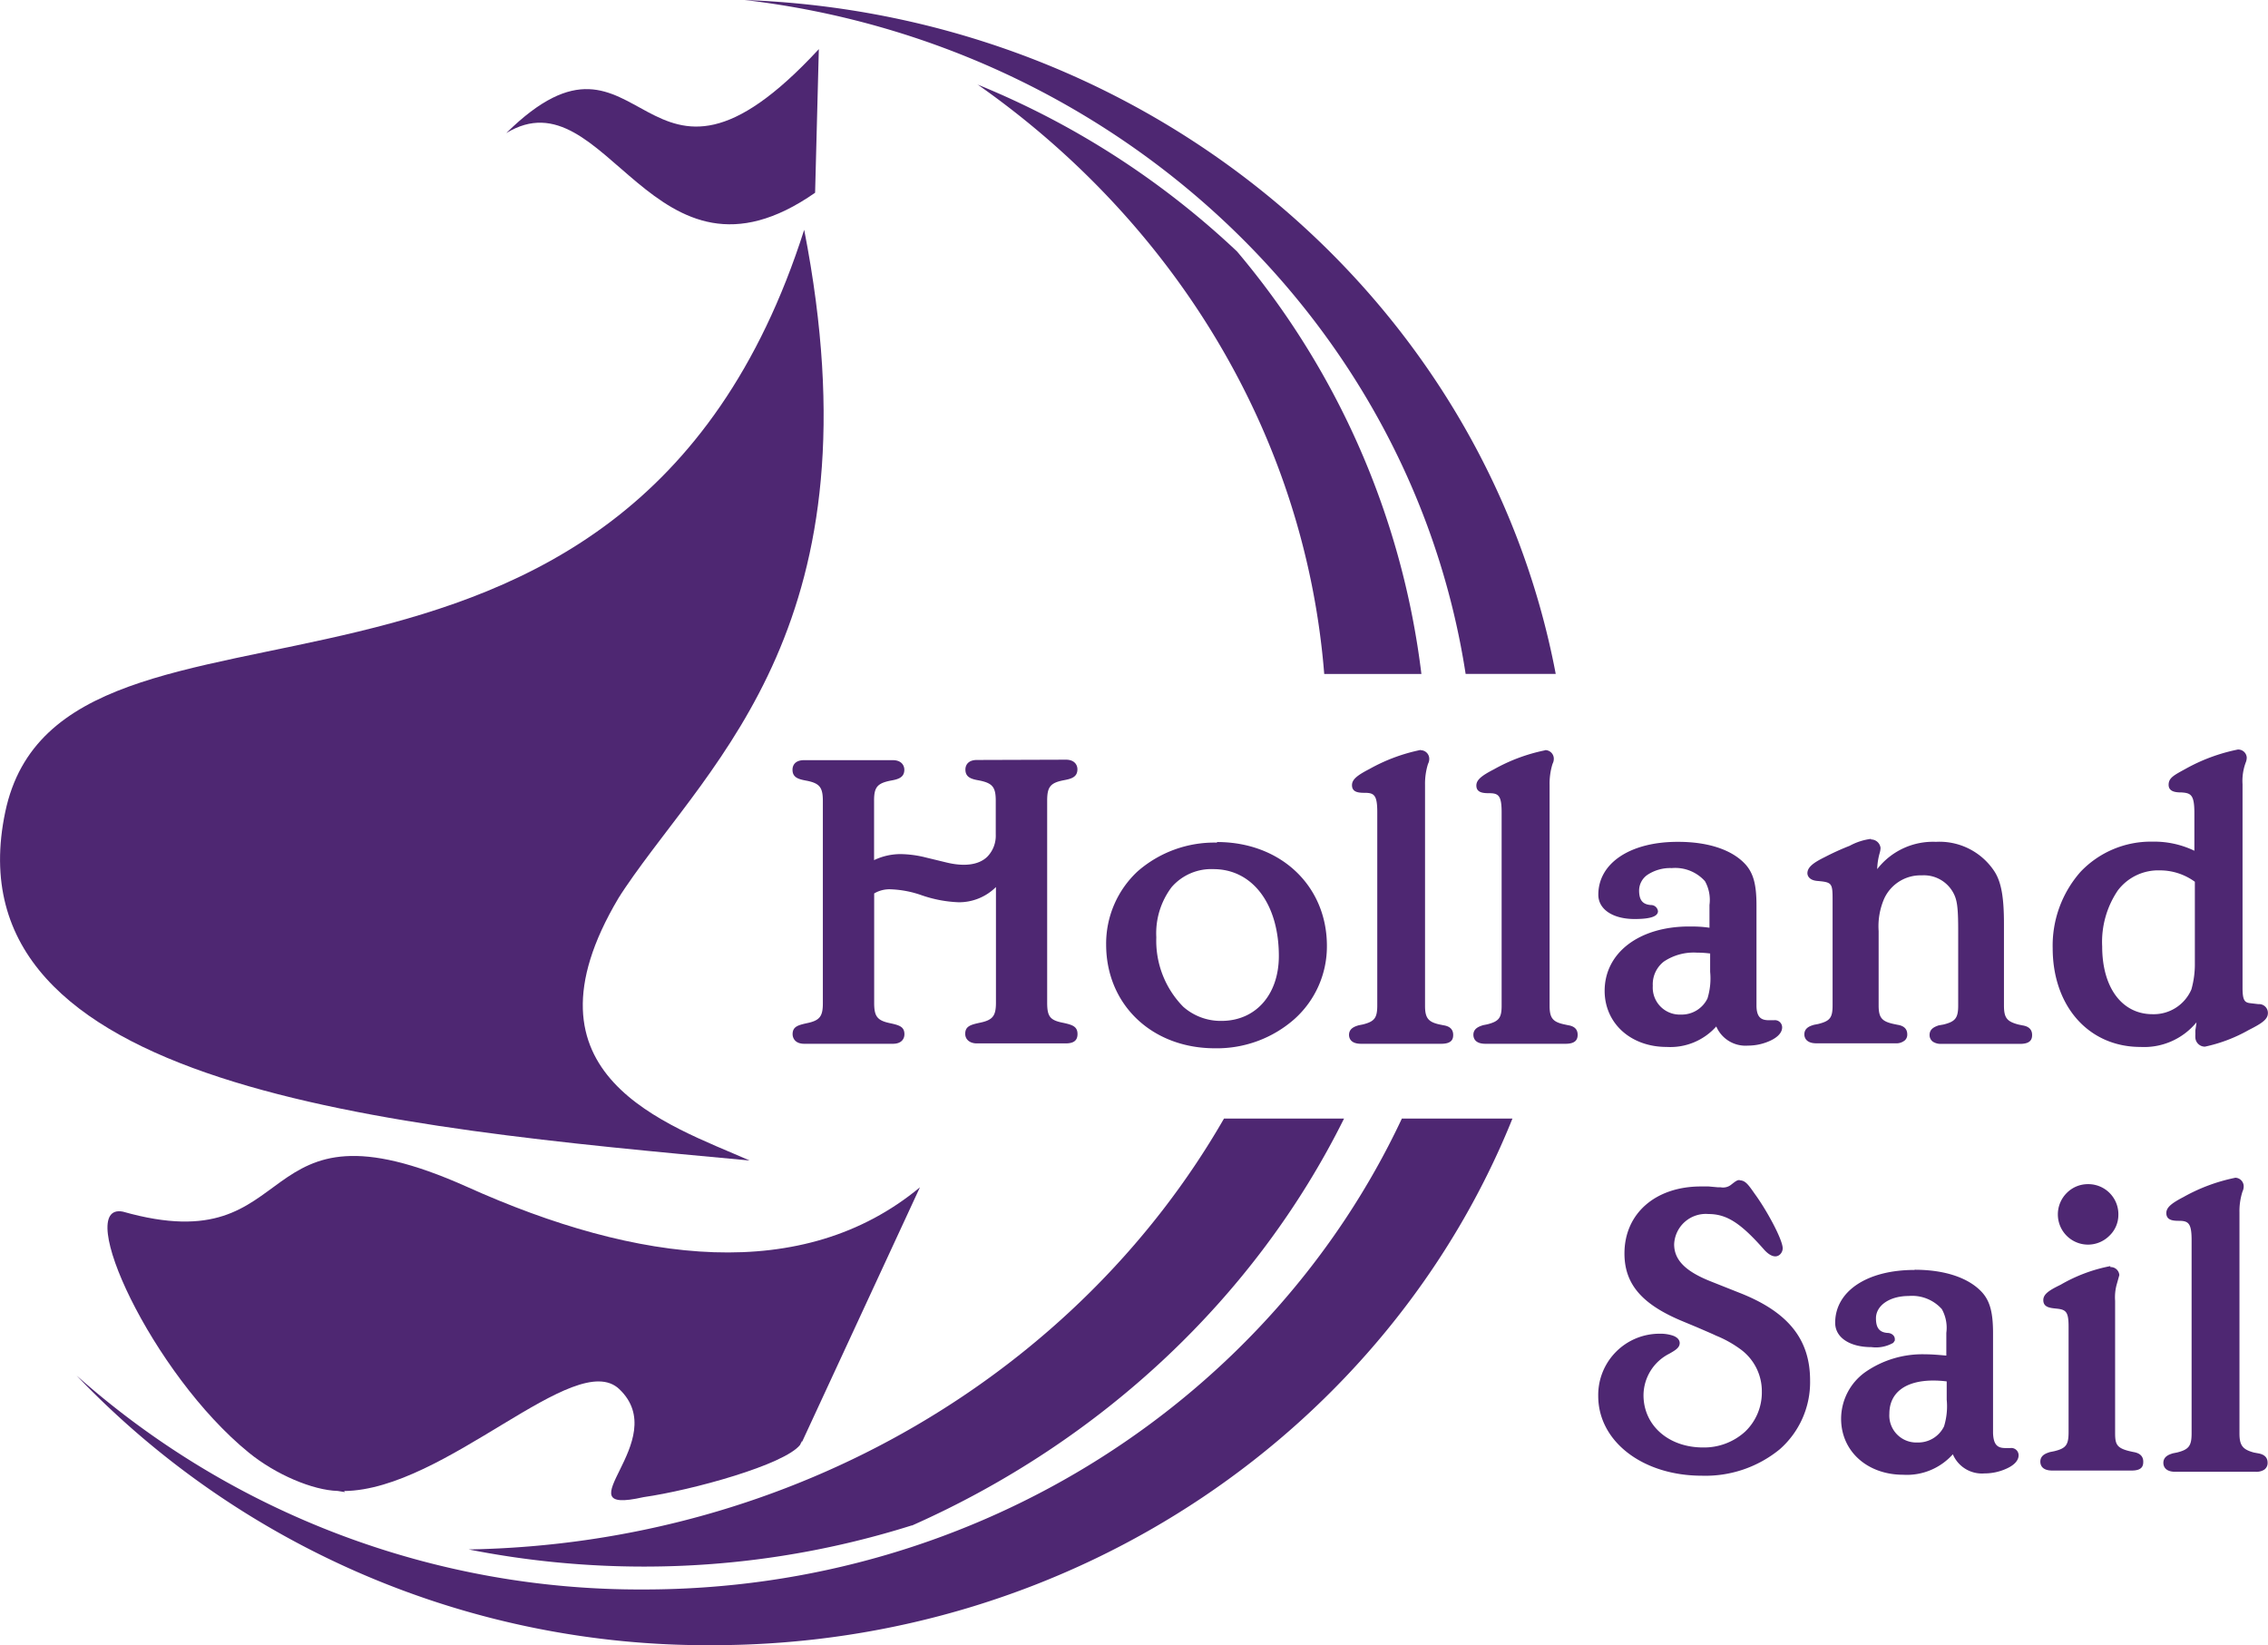 <svg xmlns="http://www.w3.org/2000/svg" viewBox="0 0 236.9 171.82"><defs><style>.cls-1,.cls-2{fill:#4e2772;}.cls-2{fill-rule:evenodd;}</style></defs><title>logo-hollandsail</title><g id="Laag_2" data-name="Laag 2"><g id="Laag_1-2" data-name="Laag 1"><path class="cls-1" d="M153.09,70.38h9.41C155.09,31.36,120.2,1.54,77.78,0c38.74,4.53,69.62,33.51,75.31,70.38m-51-61.57c20.44,14.32,34.22,36.43,36.23,61.58h10.15a84.09,84.09,0,0,0-19.26-44.13A87.59,87.59,0,0,0,102.06,8.81M67.24,166A88.6,88.6,0,0,1,8,143.66a91.08,91.08,0,0,0,66.41,28.16c38.1,0,70.63-22.87,83.57-55H146.43C132.84,145.77,102.5,166,67.24,166m28-6.67c19.87-8.81,35.91-23.9,45.15-42.51l-12.54,0c-15.13,26.32-44.71,44.39-78.9,45a94.3,94.3,0,0,0,18.32,1.79,92.85,92.85,0,0,0,28-4.31"/><path class="cls-1" d="M94.09,89.49a11.49,11.49,0,0,1,2.55.34l2.16.53a8.46,8.46,0,0,0,2,.25,3.3,3.3,0,0,0,3.51-3.48V83.61c0-1.57-.44-2.13-2-2.44-1-.17-1.19-.35-1.19-.82s.31-.7.88-.7h9.27c.58,0,.88.26.88.7s-.22.65-1.18.82c-1.54.31-2,.88-2,2.44l0,21.11c0,1.61.4,2.13,2,2.43,1,.22,1.19.35,1.19.83s-.35.69-.92.69H102c-.53,0-.88-.26-.88-.69s.22-.61,1.19-.83c1.58-.31,2-.87,2-2.44V91.83a5.38,5.38,0,0,1-4.22,2,13,13,0,0,1-3.82-.74,11.06,11.06,0,0,0-3.21-.6A3.36,3.36,0,0,0,91,93.1v11.62c0,1.57.44,2.14,2,2.44,1,.22,1.18.34,1.18.82s-.3.7-.87.7H84c-.57,0-.88-.26-.88-.7s.22-.61,1.19-.83c1.54-.3,2-.87,2-2.43l0-21.11c0-1.57-.43-2.13-2-2.43-1-.18-1.18-.35-1.18-.83s.31-.69.88-.7h9.27c.57,0,.88.25.88.69s-.22.65-1.19.83c-1.53.31-2,.87-2,2.44v6.7a6.32,6.32,0,0,1,3.12-.83"/><path class="cls-1" d="M111.34,79.34h0c.88,0,1.2.53,1.2,1,0,.82-.63,1-1.45,1.15-1.37.27-1.71.69-1.71,2.12l0,21.1c0,1.48.31,1.85,1.72,2.12.9.2,1.44.37,1.45,1.14s-.49,1-1.25,1h-9.27c-.72,0-1.21-.4-1.21-1,0-.78.55-.94,1.44-1.14,1.42-.28,1.77-.69,1.77-2.12V92.64a5.47,5.47,0,0,1-3.9,1.59,13.32,13.32,0,0,1-3.91-.75,10.79,10.79,0,0,0-3.12-.6,3.13,3.13,0,0,0-1.79.43l0,11.44c0,1.43.34,1.84,1.71,2.12.91.2,1.45.36,1.45,1.14,0,.49-.31,1-1.2,1H84c-.89,0-1.2-.53-1.21-1,0-.78.55-.94,1.44-1.14,1.39-.28,1.73-.7,1.72-2.13V83.65c0-1.43-.34-1.85-1.72-2.12-.82-.15-1.45-.32-1.45-1.14,0-.5.31-1,1.2-1l9.28,0c.88,0,1.2.53,1.2,1,0,.81-.63,1-1.45,1.14-1.38.28-1.72.69-1.71,2.12v6.18a6.43,6.43,0,0,1,2.8-.63,11.37,11.37,0,0,1,2.63.36l2.15.52c1.73.42,3.32.31,4.26-.62a3.14,3.14,0,0,0,.87-2.3V83.63c0-1.43-.34-1.84-1.72-2.12-.82-.14-1.45-.32-1.45-1.14,0-.5.32-1,1.2-1Zm-9.29,29h9.27c.22,0,.6-.05.6-.37s0-.3-.94-.51c-1.7-.33-2.23-1-2.23-2.76l0-21.1c0-1.73.57-2.43,2.24-2.76.92-.17.92-.28.92-.51s0-.37-.55-.37h-9.28c-.55,0-.55.27-.55.37s0,.34.92.51c1.68.33,2.24,1,2.25,2.75v3.52a3.79,3.79,0,0,1-1.06,2.76c-1.12,1.11-2.94,1.26-4.88.79l-2.15-.53a11.06,11.06,0,0,0-2.47-.33,6,6,0,0,0-3,.79l-.47.26V83.64c0-1.73.56-2.42,2.24-2.75.92-.17.92-.29.92-.51s0-.38-.55-.38H84c-.55,0-.55.27-.55.38s0,.34.92.5c1.68.33,2.24,1,2.25,2.76v21.1c0,1.73-.56,2.43-2.23,2.76-.93.21-.93.28-.93.51s0,.37.55.37H93.3c.55,0,.55-.27.55-.37s0-.3-.93-.51c-1.67-.33-2.23-1-2.23-2.75V93l.14-.1a3.68,3.68,0,0,1,2.29-.62,11.2,11.2,0,0,1,3.3.62,12.83,12.83,0,0,0,3.73.72,5.07,5.07,0,0,0,4-1.94l.56-.62,0,13.72c0,1.73-.58,2.42-2.29,2.75-.92.21-.92.29-.92.51s.39.38.56.38Z"/><path class="cls-1" d="M126.9,109.13c-6.37,0-11-4.43-11-10.52s4.69-10.36,11.24-10.37,11.17,4.39,11.17,10.52c0,5.88-4.91,10.36-11.37,10.37m-.24-18.71c-3.91,0-6.28,2.83-6.28,7.44a10.07,10.07,0,0,0,2.91,7.49,6.23,6.23,0,0,0,4.27,1.56c3.73,0,6.28-2.92,6.27-7.1,0-5.57-2.9-9.39-7.17-9.39"/><path class="cls-1" d="M127.12,87.94h0c6.65,0,11.48,4.57,11.48,10.85a10.18,10.18,0,0,1-3.37,7.62,12.24,12.24,0,0,1-8.33,3.07c-6.58,0-11.36-4.56-11.36-10.84A10.31,10.31,0,0,1,118.83,91a12.18,12.18,0,0,1,8.29-3Zm-.21,20.89a11.63,11.63,0,0,0,7.91-2.9A9.52,9.52,0,0,0,138,98.79c0-5.91-4.56-10.2-10.83-10.2v-.32l0,.32a11.52,11.52,0,0,0-7.85,2.85,9.59,9.59,0,0,0-3.06,7.2c0,5.91,4.51,10.19,10.7,10.19Zm-.22-18.71c4.41,0,7.49,4,7.49,9.72,0,4.37-2.71,7.42-6.6,7.42h0a6.5,6.5,0,0,1-4.48-1.65,10.4,10.4,0,0,1-3-7.72,8.7,8.7,0,0,1,1.74-5.66,6.11,6.11,0,0,1,4.86-2.11Zm.89,16.82v-.32c3.57,0,6-2.73,6-6.78,0-5.43-2.75-9.07-6.83-9.07a5.48,5.48,0,0,0-4.37,1.88,8,8,0,0,0-1.6,5.24,9.83,9.83,0,0,0,2.81,7.25,5.91,5.91,0,0,0,4,1.48v.32Z"/><path class="cls-1" d="M148.52,105c0,1.39.4,2,1.76,2.26l.44.09c.53.08.74.3.74.65s-.3.61-.92.61h-8.39c-.62,0-.92-.22-.92-.61s.22-.52.74-.65l.44-.09c1.37-.35,1.76-.83,1.76-2.27l0-19.75v-.44c0-1.78-.35-2.26-1.63-2.34-.83,0-1-.14-1-.48s.4-.79,1.63-1.4a18.46,18.46,0,0,1,5.22-2,.58.58,0,0,1,.58.52.86.86,0,0,1-.09.44A7.16,7.16,0,0,0,148.5,82Z"/><path class="cls-1" d="M148.39,78.35h0a.9.9,0,0,1,.9.85,1.11,1.11,0,0,1-.13.58,6.92,6.92,0,0,0-.31,2.2l0,23.07c0,1.26.33,1.68,1.5,1.94l.44.09c.83.13,1,.6,1,1s-.11.93-1.24.93h-8.39c-1.13,0-1.25-.65-1.25-.93,0-.72.69-.9,1-1l.45-.09c1.22-.31,1.5-.68,1.5-2l0-20.19c0-1.78-.34-2-1.32-2-.65,0-1.32-.06-1.32-.8,0-.57.49-1,1.81-1.68a18.47,18.47,0,0,1,5.37-2Zm-6.21,30h8.39c.6,0,.6-.21.6-.29s0-.26-.48-.33l-.45-.09a2.21,2.21,0,0,1-2-2.58l0-23.07a7.47,7.47,0,0,1,.36-2.44.61.61,0,0,0,.08-.34c0-.45-2.69.36-5.33,1.73-1,.48-1.45.84-1.45,1.1,0,.09.19.13.7.16,1.64.11,1.94,1,1.94,2.67l0,20.19a2.21,2.21,0,0,1-2,2.58l-.46.09c-.49.12-.49.24-.49.34s0,.28.61.28Z"/><path class="cls-1" d="M161.53,105c0,1.39.4,2,1.76,2.26l.44.09c.53.08.74.3.74.65s-.3.61-.92.61h-8.39c-.62,0-.92-.22-.93-.61s.23-.52.75-.66l.44-.08c1.37-.35,1.76-.83,1.76-2.27l0-19.75v-.44c0-1.78-.35-2.26-1.63-2.35-.83,0-1-.13-1-.47s.4-.79,1.63-1.4a18.46,18.46,0,0,1,5.22-2,.58.58,0,0,1,.58.52.86.86,0,0,1-.09.44,7.1,7.1,0,0,0-.35,2.34Z"/><path class="cls-1" d="M161.4,78.34h0a.9.9,0,0,1,.9.85,1.13,1.13,0,0,1-.13.58,6.92,6.92,0,0,0-.31,2.2l0,23.07c0,1.26.32,1.68,1.51,1.94l.42.09c.84.13,1,.6,1,1s-.13.94-1.25.94h-8.39c-1.13,0-1.25-.65-1.25-.94,0-.71.69-.89,1-1l.45-.09c1.22-.31,1.5-.68,1.5-1.95l0-20.19c0-1.78-.34-2-1.32-2-.65,0-1.32-.07-1.32-.8,0-.57.49-1,1.81-1.68a18.36,18.36,0,0,1,5.37-2Zm-6.22,30h8.4c.6,0,.6-.2.6-.28s0-.26-.48-.34l-.45-.08a2.21,2.21,0,0,1-2-2.58l0-23.07a7.57,7.57,0,0,1,.36-2.45.57.57,0,0,0,.08-.33c0-.45-2.69.36-5.33,1.73-1,.48-1.45.84-1.45,1.1,0,.09.19.13.7.15,1.64.12,1.94,1,1.94,2.68l0,20.19a2.22,2.22,0,0,1-2,2.58l-.46.09c-.49.12-.48.24-.48.33s0,.29.59.29Z"/><path class="cls-1" d="M202.17,88.22A6.52,6.52,0,0,1,208,91.13c.7,1.09,1,2.65,1,5.31V105c0,1.43.4,2,1.77,2.26l.44.09c.52.08.74.3.74.65s-.31.61-.92.61h-8.26c-.58,0-.88-.21-.88-.6s.22-.53.7-.66l.44-.08c1.41-.35,1.8-.83,1.8-2.27V97.18c0-2.61-.13-3.35-.57-4.13a3.8,3.8,0,0,0-3.56-2,4.48,4.48,0,0,0-4.22,2.62,7.34,7.34,0,0,0-.61,3.52V105c0,1.44.45,2,1.81,2.26l.44.09c.53.08.75.3.75.65s-.31.61-.93.61h-8.26c-.61,0-.92-.22-.92-.61s.22-.53.74-.65l.44-.09c1.41-.35,1.76-.83,1.76-2.27V94c0-2-.18-2.18-1.93-2.31-.44,0-.67-.21-.67-.48,0-.43.49-.82,1.63-1.39.75-.39,1.71-.83,2.59-1.18A6.65,6.65,0,0,1,195.4,88a.62.62,0,0,1,.66.56A2,2,0,0,1,196,89a7.08,7.08,0,0,0-.26,2c0,.17,0,.43,0,.74a6.94,6.94,0,0,1,6.41-3.53"/><path class="cls-1" d="M195.43,87.67h0a1,1,0,0,1,1,.89,2.21,2.21,0,0,1-.1.56,6.77,6.77,0,0,0-.25,1.65,7.36,7.36,0,0,1,6.13-2.85A6.86,6.86,0,0,1,208.32,91c.72,1.11,1,2.7,1,5.48V105c0,1.3.3,1.68,1.51,2l.43.09c.83.13,1,.6,1,1s-.12.93-1.25.93h-8.26a1.49,1.49,0,0,1-.84-.22.85.85,0,0,1-.36-.71c0-.71.66-.89.94-1L203,107c1.25-.31,1.54-.68,1.54-2V97.21c0-2.59-.13-3.27-.53-4a3.49,3.49,0,0,0-3.27-1.79,4.18,4.18,0,0,0-3.93,2.43,7.25,7.25,0,0,0-.58,3.39V105c0,1.27.32,1.67,1.56,1.94l.43.09c.83.13,1,.6,1,1a.8.8,0,0,1-.24.61,1.38,1.38,0,0,1-1,.32h-8.26c-1.16,0-1.25-.71-1.25-.93,0-.73.69-.9,1-1l.46-.09c1.22-.31,1.49-.65,1.49-1.95V94c0-1.79-.06-1.86-1.63-2-.9-.09-1-.63-1-.8,0-.66.69-1.13,1.8-1.68a27.1,27.1,0,0,1,2.62-1.19,6.28,6.28,0,0,1,2.23-.72Zm0,5.31v-1.2c0-.16,0-.31,0-.44s0-.22,0-.3a6.88,6.88,0,0,1,.28-2.08,2.41,2.41,0,0,0,.07-.4c0-.11-.15-.24-.33-.24a6.15,6.15,0,0,0-2,.67,25,25,0,0,0-2.57,1.17c-.63.31-1.46.76-1.46,1.1,0,.09.2.14.37.16,1.91.14,2.23.5,2.23,2.62v11c0,1.6-.47,2.2-2,2.58l-.46.09c-.48.12-.48.23-.48.33s0,.29.59.29H198a.8.8,0,0,0,.55-.13c.05-.25.05-.4-.43-.49l-.45-.08a2.23,2.23,0,0,1-2.06-2.58V97.26a7.85,7.85,0,0,1,.64-3.66,4.79,4.79,0,0,1,4.51-2.8,4.08,4.08,0,0,1,3.85,2.13c.49.86.61,1.71.61,4.28V105c0,1.57-.5,2.19-2,2.58l-.45.09c-.44.12-.44.23-.44.34s0,.28.55.28H211c.61,0,.61-.21.61-.28s0-.26-.48-.34l-.45-.09c-1.51-.33-2-1-2-2.58V96.47c0-2.64-.27-4.13-.92-5.14a6.15,6.15,0,0,0-5.57-2.76,6.62,6.62,0,0,0-6.14,3.37l-.6,1Z"/><path class="cls-1" d="M229.55,84.89c0-1.92-.36-2.39-1.63-2.48-.83,0-1.06-.13-1.06-.48s.44-.74,1.63-1.39a18.31,18.31,0,0,1,5.27-2,.56.56,0,0,1,.57.52,1.58,1.58,0,0,1-.09.43,5.4,5.4,0,0,0-.34,2.35v21.24c0,1.44.27,1.87,1.19,2l.75.08c.44,0,.66.26.66.61s-.44.78-1.8,1.48a15.38,15.38,0,0,1-4.44,1.7.66.66,0,0,1-.7-.65c0-.13,0-.26,0-.43a8.69,8.69,0,0,0,.18-1.62v-.52a6.69,6.69,0,0,1-6.2,3.27c-5.19,0-8.83-4.13-8.84-10,0-6.35,4.17-10.83,10.1-10.84a9.35,9.35,0,0,1,4.57,1.08l.13.09Zm-4,5.66c-3.91,0-6.32,3.18-6.32,8.27,0,4.48,2.2,7.4,5.59,7.4a4.62,4.62,0,0,0,4.35-2.79,10,10,0,0,0,.39-2.92V91.89a6.51,6.51,0,0,0-4-1.34"/><path class="cls-1" d="M233.79,78.28a.89.89,0,0,1,.89.84,1.48,1.48,0,0,1-.07.42,5.47,5.47,0,0,0-.37,2.35l0,21.26c0,1.41.25,1.57.9,1.63l.75.09a.92.92,0,0,1,1,.93c0,.65-.61,1.07-2,1.77a16,16,0,0,1-4.58,1.74,1,1,0,0,1-1-1,2.12,2.12,0,0,1,0-.24,1.11,1.11,0,0,0,0-.19l0-.26c.06-.39.1-.62.12-.85a7.08,7.08,0,0,1-5.85,2.57c-5.4,0-9.16-4.24-9.17-10.29a11.64,11.64,0,0,1,2.91-8,10.12,10.12,0,0,1,7.51-3.15,9.71,9.71,0,0,1,4.38.95V84.92c0-1.9-.35-2.09-1.32-2.16-.64,0-1.37-.07-1.37-.8s.56-1,1.8-1.68a18.71,18.71,0,0,1,5.43-2Zm-3.49,30.38a14.68,14.68,0,0,0,4.29-1.67c1.18-.6,1.62-.93,1.62-1.19,0-.09,0-.25-.37-.29l-.75-.08c-1.24-.12-1.47-.89-1.47-2.28l0-21.24a5.54,5.54,0,0,1,.37-2.46,1.78,1.78,0,0,0,.06-.33c0-.44-2.8.4-5.37,1.73-.71.4-1.45.84-1.45,1.11,0,.08.21.13.75.15,1.65.11,1.94,1,1.94,2.81V90l-.5-.33a9,9,0,0,0-4.51-1.12,9.52,9.52,0,0,0-7.06,2.94,11,11,0,0,0-2.73,7.58c0,5.68,3.5,9.64,8.51,9.64a6.4,6.4,0,0,0,5.93-3.12l.59-.94v1.63a7.6,7.6,0,0,1-.15,1.46l0,.21a1.2,1.2,0,0,1,0,.24c0,.38.19.47.37.47Zm-4.72-18.41a6.85,6.85,0,0,1,4.19,1.41l.13.1v8.78a10.19,10.19,0,0,1-.41,3,4.9,4.9,0,0,1-4.66,3h0c-3.59,0-5.9-3-5.91-7.72a10.24,10.24,0,0,1,1.76-6.24,5.94,5.94,0,0,1,4.89-2.36Zm3.68,1.84a6.18,6.18,0,0,0-3.67-1.19,5.29,5.29,0,0,0-4.38,2.1,9.58,9.58,0,0,0-1.63,5.85c0,4.3,2.07,7.07,5.26,7.07v0a4.28,4.28,0,0,0,4.06-2.59,9.75,9.75,0,0,0,.36-2.79V92.09Z"/><path class="cls-1" d="M178.43,134.06l3.08,1.21c5,2,7.21,4.69,7.21,8.87,0,5.7-4.52,9.62-11,9.63-6,0-10.5-3.43-10.51-8a6.09,6.09,0,0,1,6.11-6.18c1,0,1.75.26,1.75.65s-.21.43-.92.82a5.21,5.21,0,0,0-2.85,4.62c0,3.35,2.78,5.78,6.55,5.78a6.14,6.14,0,0,0,6.46-6.14,5.79,5.79,0,0,0-2.42-4.74,12.2,12.2,0,0,0-2.59-1.43c-.27-.13-.58-.27-2-.87l-.7-.26-.66-.31c-4.22-1.74-6-3.73-6-6.82,0-4,3.11-6.67,7.73-6.67h.79l.92.09c.18,0,.35,0,.53,0A1.6,1.6,0,0,0,181,124c.4-.31.49-.39.67-.39.39,0,.61.25,1.31,1.26,1.37,1.87,2.86,4.78,2.86,5.52a.52.52,0,0,1-.48.52c-.26,0-.53-.17-1-.69-2.46-2.79-4-3.74-6-3.74a3.64,3.64,0,0,0-3.9,3.48c0,1.79,1.23,3.05,3.91,4.14"/><path class="cls-1" d="M181.7,123.27v0c.6,0,.91.44,1.58,1.4,1.29,1.76,2.93,4.81,2.93,5.71a.91.91,0,0,1-.26.61c-.49.48-1.17.13-1.77-.58-2.39-2.7-3.84-3.62-5.73-3.62a3.31,3.31,0,0,0-3.58,3.16c0,1.61,1.14,2.79,3.71,3.83l3.07,1.22c5.13,2,7.42,4.87,7.42,9.17a9.33,9.33,0,0,1-3.17,7.19,12.26,12.26,0,0,1-8.13,2.76c-6.18,0-10.83-3.58-10.83-8.32a6.4,6.4,0,0,1,6.42-6.51,4.15,4.15,0,0,1,1.38.2c.61.22.71.58.71.77,0,.48-.42.74-1.09,1.12a4.89,4.89,0,0,0-2.69,4.33c0,3.16,2.62,5.46,6.22,5.46a6.36,6.36,0,0,0,4.4-1.66,5.65,5.65,0,0,0,1.74-4.16,5.42,5.42,0,0,0-2.29-4.48,11.75,11.75,0,0,0-2.52-1.39c-.28-.14-.59-.27-2-.88l-1.37-.57c-4.32-1.77-6.17-3.9-6.17-7.12,0-4.17,3.23-7,8-7h.79l1,.09a1.37,1.37,0,0,1,.27,0,1.36,1.36,0,0,0,1.13-.31c.44-.34.58-.45.85-.45Zm3.7,7.31.16-.2c0-.62-1.45-3.48-2.8-5.33-.67-1-.84-1.13-1.06-1.13h0s-.1,0-.33.22a2.15,2.15,0,0,1-1.73.54l-.22,0-1-.09h-.76c-4.43,0-7.41,2.55-7.4,6.34,0,3,1.67,4.84,5.78,6.53l1.35.56c1.48.62,1.79.75,2,.88a12.93,12.93,0,0,1,2.63,1.46,6.07,6.07,0,0,1,2.57,5,6.34,6.34,0,0,1-1.94,4.63,7,7,0,0,1-4.84,1.84c-4,0-6.87-2.57-6.88-6.11a5.53,5.53,0,0,1,3-4.9c.24-.14.75-.42.75-.54s-.45-.33-1.43-.33a5.75,5.75,0,0,0-5.78,5.86c0,4.37,4.37,7.67,10.17,7.67a11.65,11.65,0,0,0,7.71-2.59,8.65,8.65,0,0,0,3-6.71c0-4-2.1-6.61-7-8.57l-3.07-1.22c-2.85-1.15-4.12-2.51-4.12-4.43a4,4,0,0,1,4.23-3.81c2.08,0,3.71,1,6.22,3.85.44.52.62.59.73.59Z"/><path class="cls-1" d="M203.62,139.17a4.33,4.33,0,0,0-.53-2.66,4.5,4.5,0,0,0-3.74-1.52c-2.19,0-3.73,1.1-3.73,2.66,0,1,.33,1.77,1.52,1.85.17,0,.45.12.45.32s-.71.5-2.12.5c-2,0-3.46-.82-3.46-2.21,0-3.1,3.21-5.2,8-5.2,3.07,0,5.53.81,6.85,2.29.75.87,1,2,1,4v10.44c0,1.31.53,1.88,1.62,1.87H210c.31,0,.53.13.53.44,0,.78-1.62,1.56-3.25,1.57a3.07,3.07,0,0,1-3.21-2.31,6,6,0,0,1-5.27,2.44c-3.61,0-6.16-2.3-6.16-5.52,0-3.74,3.51-6.4,8.48-6.4a20.8,20.8,0,0,1,2.11.13l.39.08Zm-1.71,4.66c-3.12,0-4.92,1.39-4.92,3.79a3.13,3.13,0,0,0,3.26,3.34,3.25,3.25,0,0,0,3.07-1.87,7.12,7.12,0,0,0,.31-2.91V144a13.82,13.82,0,0,0-1.71-.12"/><path class="cls-1" d="M200,132.61h0c3.18,0,5.7.86,7.08,2.41.79.91,1.1,2.1,1.1,4.22v10.44c.05,1.29.53,1.55,1.3,1.55H210a.76.76,0,0,1,.85.76c0,.51-.42,1-1.2,1.36a5.52,5.52,0,0,1-2.37.53,3.3,3.3,0,0,1-3.3-2,6.43,6.43,0,0,1-5.18,2.14c-3.76,0-6.49-2.46-6.49-5.85a6,6,0,0,1,2.51-4.86,10.45,10.45,0,0,1,6.29-1.87c.6,0,1.26.05,2.14.13h.05V139.2a4,4,0,0,0-.47-2.48,4.16,4.16,0,0,0-3.46-1.37c-2,0-3.42,1-3.42,2.33,0,1,.36,1.47,1.22,1.53.37,0,.75.26.75.64V140l-.16.24a3.63,3.63,0,0,1-2.28.45c-2.27,0-3.79-1-3.79-2.54,0-3.3,3.33-5.52,8.28-5.52Zm9.82,19.26h-.31c-1.68,0-1.92-1.24-1.95-2.18V139.24c0-2-.26-3-.94-3.79-1.23-1.39-3.64-2.19-6.59-2.19v-.33l0,.33c-4.57,0-7.64,2-7.63,4.87,0,1.31,1.57,1.89,3.14,1.89a5.74,5.74,0,0,0,1.63-.16c-1.2-.1-1.81-.83-1.81-2.18,0-1.75,1.67-3,4.06-3a4.76,4.76,0,0,1,4,1.66,4.58,4.58,0,0,1,.59,2.84v3.19l-.79-.18c-.82-.08-1.46-.12-2-.12a9.81,9.81,0,0,0-5.92,1.74,5.28,5.28,0,0,0-2.25,4.34c0,3.06,2.4,5.2,5.83,5.2a5.75,5.75,0,0,0,5-2.31l.36-.49.2.57a2.74,2.74,0,0,0,2.9,2.09,5,5,0,0,0,2.1-.46c.61-.3.83-.61.83-.78s0-.12-.2-.12Zm-7.87-8.34a12.9,12.9,0,0,1,1.75.13l.28,0v2.5a7.37,7.37,0,0,1-.34,3.05,3.59,3.59,0,0,1-3.37,2.07h0a3.48,3.48,0,0,1-3.58-3.67c0-2.58,2-4.12,5.25-4.12Zm1.39.74a11.55,11.55,0,0,0-1.39-.09c-2.92,0-4.6,1.27-4.6,3.47a2.82,2.82,0,0,0,2.93,3,3,3,0,0,0,2.78-1.68,7.1,7.1,0,0,0,.28-2.79v-1.93Z"/><path class="cls-1" d="M178.92,94.48a4.33,4.33,0,0,0-.53-2.66,4.46,4.46,0,0,0-3.74-1.51c-2.19,0-3.73,1.09-3.73,2.65,0,1,.33,1.76,1.52,1.85.17,0,.45.12.45.32s-.71.5-2.11.5c-2,0-3.47-.82-3.47-2.21,0-3.1,3.21-5.2,8-5.21,3.07,0,5.53.83,6.86,2.3.74.88,1,2,1,4V105c0,1.31.53,1.87,1.62,1.87h.53c.31,0,.53.13.53.44,0,.78-1.62,1.56-3.25,1.56a3.06,3.06,0,0,1-3.21-2.3A6,6,0,0,1,174.1,109c-3.61,0-6.15-2.3-6.16-5.52,0-3.74,3.51-6.4,8.48-6.4a20.8,20.8,0,0,1,2.11.13l.39.09Zm-1.71,4.66c-3.12,0-4.92,1.39-4.92,3.79a3.14,3.14,0,0,0,3.26,3.35,3.26,3.26,0,0,0,3.07-1.88,7.15,7.15,0,0,0,.31-2.92V99.27a12.49,12.49,0,0,0-1.72-.13"/><path class="cls-1" d="M175.29,87.92h0c3.18,0,5.7.85,7.08,2.41.79.92,1.1,2.09,1.1,4.22V105c0,1.29.53,1.55,1.3,1.55h.53a.75.75,0,0,1,.85.75c0,.51-.42,1-1.2,1.37a5.52,5.52,0,0,1-2.37.53,3.32,3.32,0,0,1-3.31-2,6.42,6.42,0,0,1-5.18,2.14c-3.75,0-6.47-2.46-6.48-5.85,0-4,3.62-6.72,8.8-6.73.58,0,1.25,0,2.15.13h0V94.51a4,4,0,0,0-.47-2.48,4.17,4.17,0,0,0-3.47-1.37,4.32,4.32,0,0,0-2.5.68,2,2,0,0,0-.91,1.65c0,1,.35,1.46,1.22,1.53a.73.73,0,0,1,.75.64c0,.55-.79.82-2.44.82-2.26,0-3.79-1-3.79-2.54,0-3.3,3.33-5.52,8.28-5.52Zm7.31,20.62a5,5,0,0,0,2.1-.46c.62-.3.83-.61.83-.79s0-.11-.2-.11h-.53c-1.68,0-1.92-1.24-2-2.18V94.55c0-2-.25-3-.93-3.8-1.24-1.38-3.65-2.18-6.6-2.18v-.33l0,.33c-4.56,0-7.63,2-7.63,4.87,0,1.31,1.58,1.89,3.14,1.89a6.17,6.17,0,0,0,1.63-.16c-1.2-.1-1.81-.83-1.81-2.18a2.64,2.64,0,0,1,1.18-2.18,5,5,0,0,1,2.88-.8,4.79,4.79,0,0,1,4,1.65,4.63,4.63,0,0,1,.59,2.85v3.18l-.79-.17c-.83-.08-1.47-.12-2-.12-4.8,0-8.15,2.5-8.15,6.08,0,3.06,2.4,5.2,5.83,5.2a5.75,5.75,0,0,0,5-2.31l.36-.49.2.57a2.75,2.75,0,0,0,2.9,2.09Zm-5.37-9.7A12.92,12.92,0,0,1,179,99l.29,0v2.5a7.64,7.64,0,0,1-.33,3,3.61,3.61,0,0,1-3.38,2.06h0A3.47,3.47,0,0,1,172,103a3.67,3.67,0,0,1,1.42-3,6.11,6.11,0,0,1,3.82-1.07Zm1.4.74a11.58,11.58,0,0,0-1.4-.09,5.62,5.62,0,0,0-3.43.93,3,3,0,0,0-1.16,2.54,2.82,2.82,0,0,0,2.93,3v0a3,3,0,0,0,2.78-1.68,7.1,7.1,0,0,0,.28-2.79V99.58Z"/><path class="cls-1" d="M220.59,149.64c0,1.52.4,2,2.2,2.35.53.09.75.3.75.65s-.31.61-.88.61h-8.31c-.61,0-.92-.17-.92-.61s.22-.52.75-.65l.44-.09c1.4-.35,1.76-.83,1.75-2.26v-11c0-1.66-.31-2.09-1.54-2.22-.88-.09-1.09-.18-1.09-.57s.39-.69,1.62-1.3a16.37,16.37,0,0,1,5.05-1.92.59.59,0,0,1,.62.52l-.09.39-.18.52a5.26,5.26,0,0,0-.17,1.78Zm-2.52-20a2.83,2.83,0,1,1,2.86-2.74,2.84,2.84,0,0,1-2.86,2.74"/><path class="cls-1" d="M218.09,123.67h0a3.14,3.14,0,0,1,3.18,3.24,3,3,0,0,1-.95,2.16,3.15,3.15,0,0,1-5.37-2.24,3.15,3.15,0,0,1,.92-2.23,3.09,3.09,0,0,1,2.21-.93Zm0,5.66a2.61,2.61,0,0,0,1.79-.73,2.34,2.34,0,0,0,.75-1.69,2.51,2.51,0,0,0-2.53-2.59,2.48,2.48,0,0,0-1.76.73,2.51,2.51,0,0,0,1.75,4.28Zm2.34,3h0a.9.9,0,0,1,.94.84l-.28,1a5,5,0,0,0-.16,1.68l0,13.8c0,1.29.19,1.65,1.94,2,.82.14,1,.6,1,1s-.08.93-1.2.93h-8.31c-1,0-1.24-.51-1.24-.93,0-.72.69-.89,1-1l.45-.09c1.23-.3,1.5-.65,1.5-2v-11c0-1.55-.26-1.79-1.25-1.89-.71-.07-1.39-.14-1.39-.89,0-.6.55-1,1.8-1.6a16.57,16.57,0,0,1,5.2-1.95ZM214.38,153h8.31c.55,0,.55-.22.55-.29s0-.25-.47-.33c-2-.43-2.47-1-2.47-2.67v-13.8a5.08,5.08,0,0,1,.19-1.89l.25-.87a.42.42,0,0,0-.3-.13,16.37,16.37,0,0,0-4.9,1.88c-1.05.52-1.45.8-1.45,1s.33.19.8.24c1.56.17,1.83.95,1.84,2.54v11c0,1.6-.46,2.2-2,2.59l-.45.08c-.49.13-.48.24-.48.34s0,.28.59.28Z"/><path class="cls-1" d="M233.6,149.63c0,1.39.4,2,1.76,2.26l.44.09c.53.08.75.3.75.65s-.31.61-.92.61h-8.4c-.61,0-.92-.22-.92-.61s.22-.52.75-.65l.44-.09c1.36-.35,1.75-.83,1.75-2.27V129.44c0-1.78-.36-2.26-1.63-2.35-.84,0-1-.13-1-.48s.4-.78,1.63-1.39a18.18,18.18,0,0,1,5.23-2,.57.57,0,0,1,.57.52.81.81,0,0,1-.09.43,7.2,7.2,0,0,0-.35,2.35Z"/><path class="cls-1" d="M233.47,123h0a.9.9,0,0,1,.89.85,1.21,1.21,0,0,1-.12.58,6.65,6.65,0,0,0-.32,2.2l0,23.07c0,1.26.33,1.68,1.51,2l.43.08c.84.14,1,.6,1,1a.84.84,0,0,1-.37.72,1.55,1.55,0,0,1-.87.21h-8.4c-1.12,0-1.25-.65-1.25-.93,0-.72.7-.9,1-1l.45-.09c1.21-.31,1.5-.68,1.5-2l0-20.19c0-1.77-.35-2-1.33-2-.64,0-1.31-.07-1.31-.81,0-.57.49-1,1.8-1.68a18.57,18.57,0,0,1,5.37-2Zm-6.21,30h8.39a.91.91,0,0,0,.52-.11.18.18,0,0,0,.08-.18c0-.1,0-.25-.47-.33l-.45-.09a2.2,2.2,0,0,1-2-2.58l0-23.07a7.57,7.57,0,0,1,.36-2.45.62.62,0,0,0,.07-.33c0-.44-2.68.36-5.32,1.73-1,.48-1.45.85-1.45,1.1,0,.09.19.13.7.16,1.64.11,1.93,1,1.93,2.67l0,20.19a2.2,2.2,0,0,1-2,2.58l-.46.09c-.49.12-.49.24-.49.34s0,.28.6.28Z"/><path class="cls-2" d="M83.79,150.56,96.09,124c-12.18,10.1-29.44,8-47.33-.06C25.64,113.6,32.07,132,12.83,126.54c-5.19-1,3,16.91,13.16,25.17,2.81,2.29,6.66,3.92,9.28,4l.76.12-.09-.11c10.6-.12,24.14-15,28.74-10.65,5.68,5.38-6.31,13.29,2.53,11.29,5.1-.73,14.75-3.39,16.37-5.47h0l.06-.15.06-.09.05-.13"/><path class="cls-2" d="M85.14,20.13l.39-15C66.86,25.32,67.46-.46,52.88,13.9,63.36,7.5,68.13,32,85.14,20.13M64.6,93.8c.2-.34.37-.57.71-1.09C74.41,79.29,92,64.91,84,24,65.17,83,6.48,56.63.55,84.79c-6.09,28.91,40,32.91,77.75,36.41-8.52-3.76-24.75-8.81-13.7-27.4"/></g></g></svg>